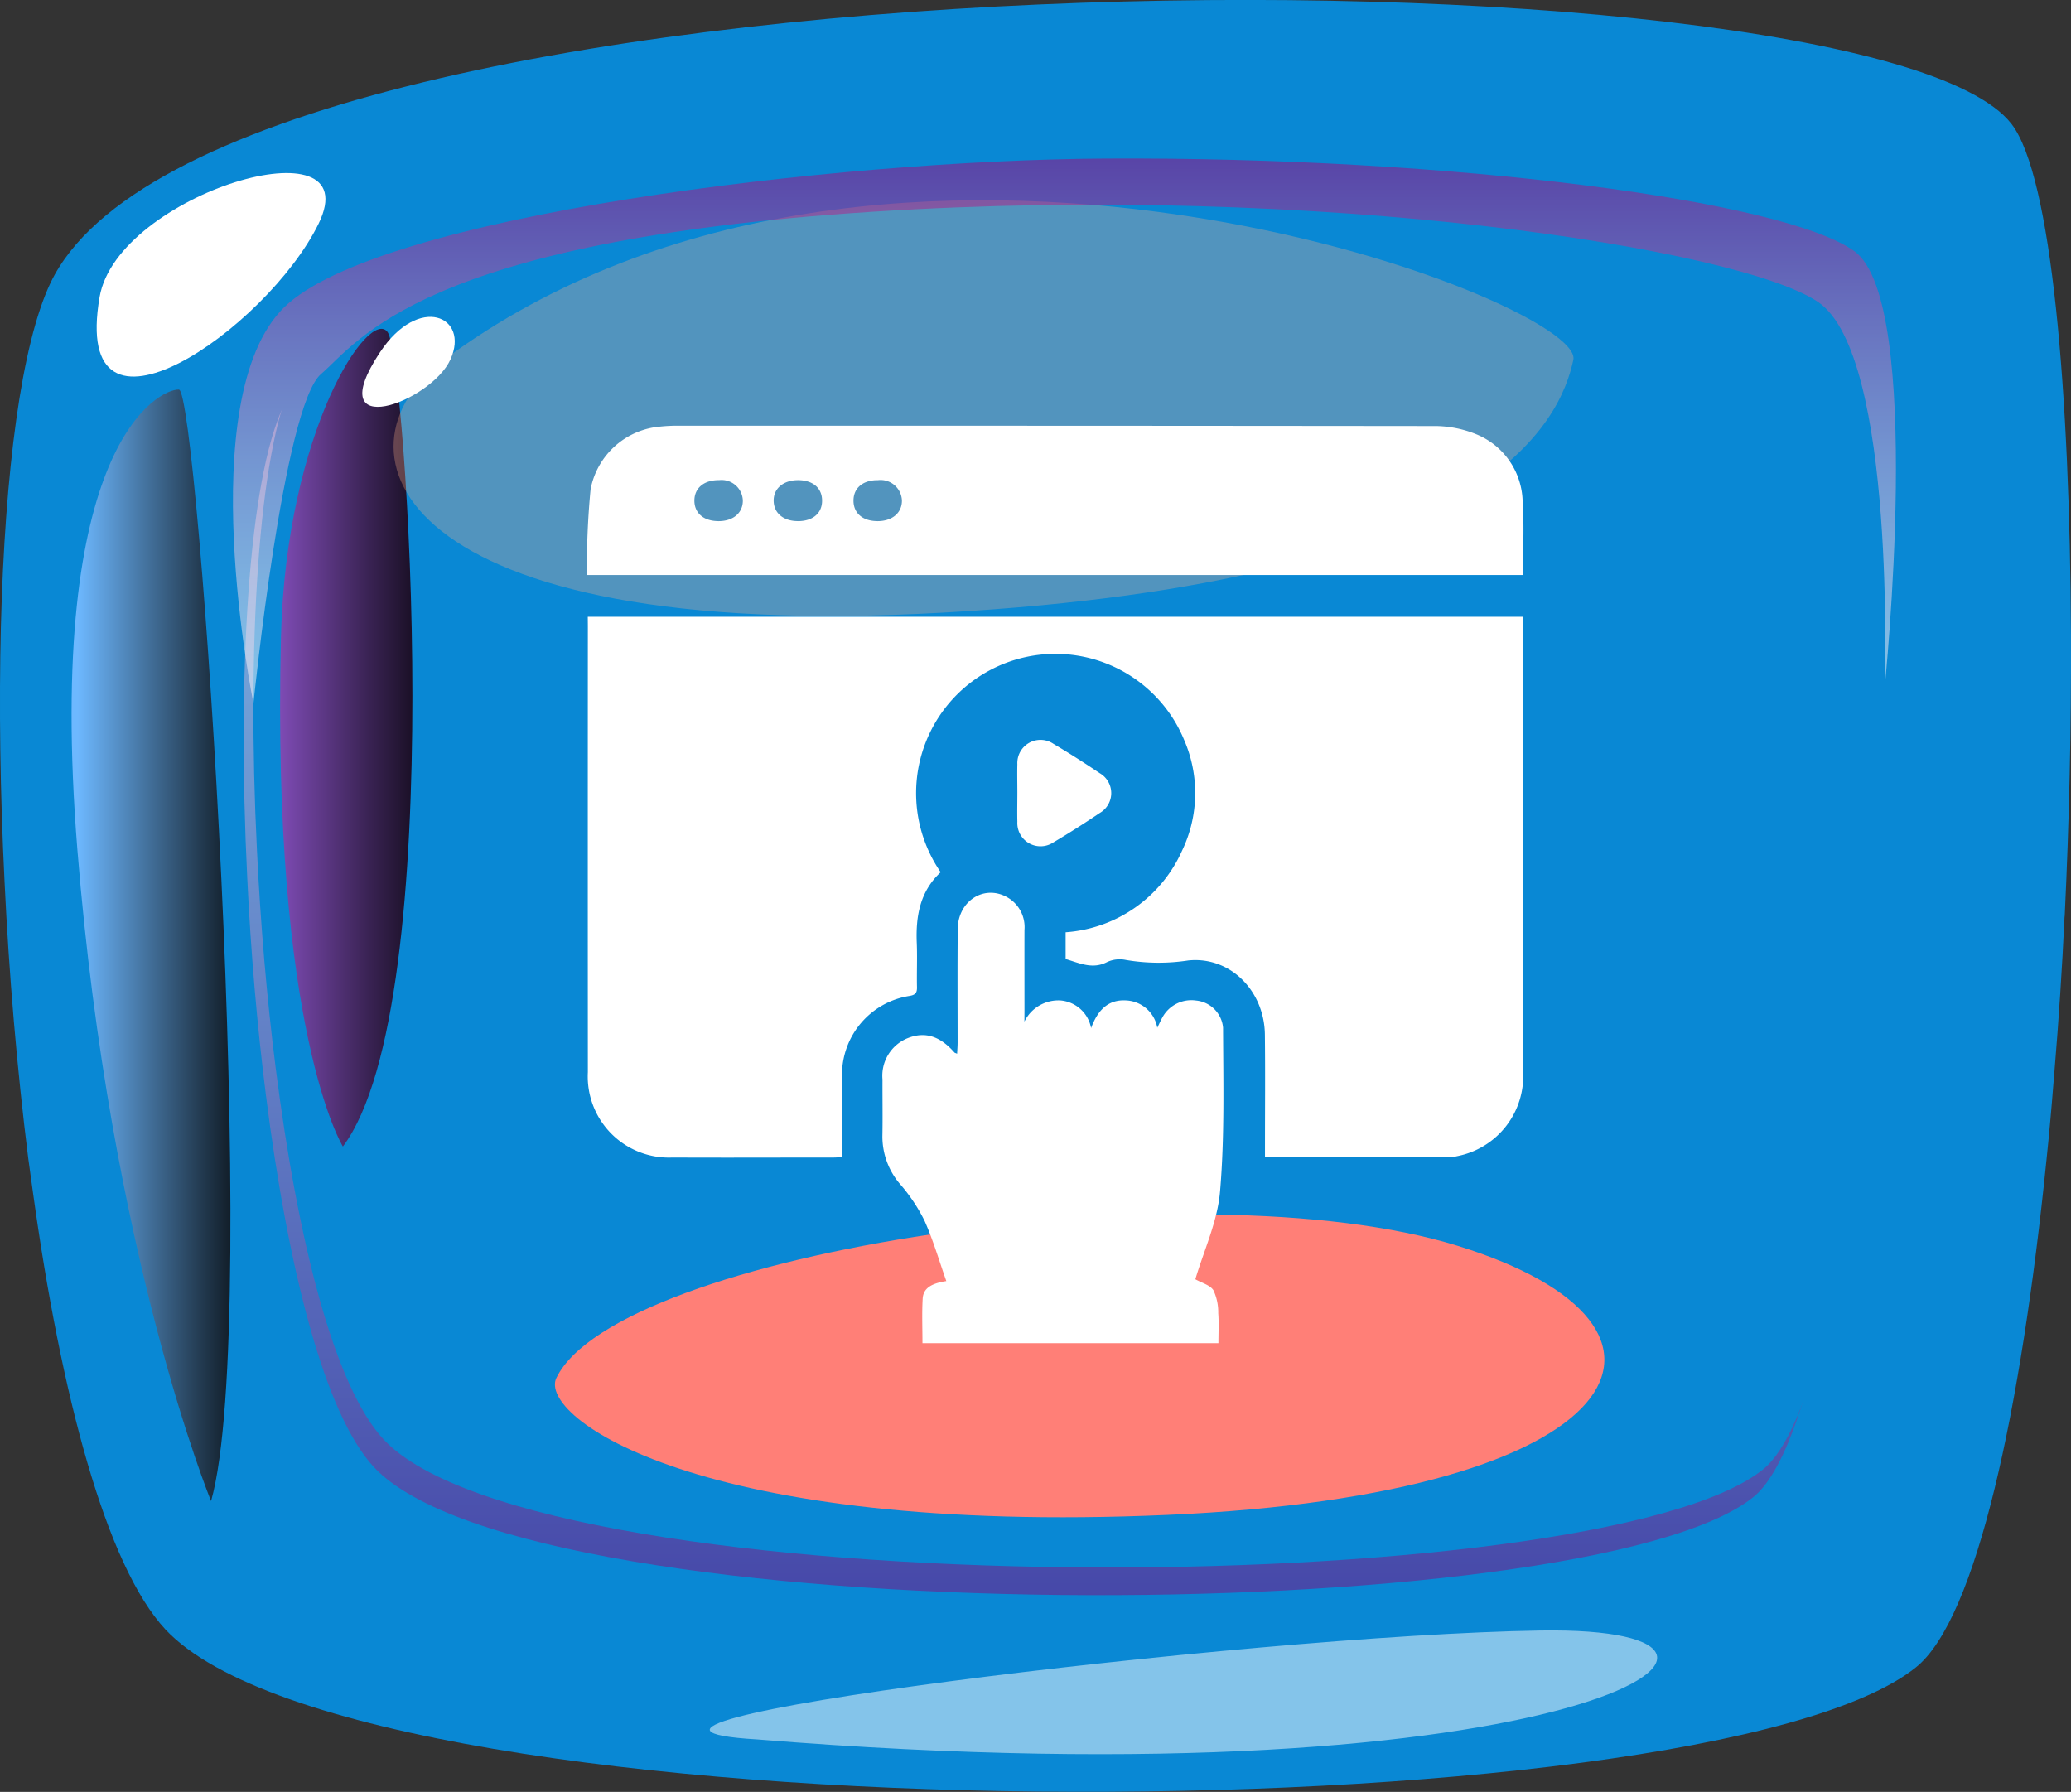 <svg xmlns="http://www.w3.org/2000/svg" xmlns:xlink="http://www.w3.org/1999/xlink" width="188.721" height="163.269" viewBox="0 0 188.721 163.269">
  <rect x="0" y="0" width="188.721" height="163.269" fill="#333333" stroke="none"/>
  <defs>
    <linearGradient id="linear-gradient" x1="0.5" y1="1" x2="0.5" gradientUnits="objectBoundingBox">
      <stop offset="0" stop-color="#810079"/>
      <stop offset="0.014" stop-color="#83047b"/>
      <stop offset="0.299" stop-color="#ae5ca9"/>
      <stop offset="0.549" stop-color="#d1a2ce"/>
      <stop offset="0.757" stop-color="#e9d4e8"/>
      <stop offset="0.913" stop-color="#f9f3f8"/>
      <stop offset="1" stop-color="#fff"/>
    </linearGradient>
    <linearGradient id="linear-gradient-2" y1="0.5" x2="1" y2="0.5" gradientUnits="objectBoundingBox">
      <stop offset="0" stop-color="#844fbd"/>
      <stop offset="0.541" stop-color="#3a2354"/>
      <stop offset="1"/>
    </linearGradient>
    <linearGradient id="linear-gradient-3" x1="0.5" y1="1" x2="0.5" gradientUnits="objectBoundingBox">
      <stop offset="0" stop-color="#fff"/>
      <stop offset="0.087" stop-color="#fbf3f8"/>
      <stop offset="0.243" stop-color="#f0d4e8"/>
      <stop offset="0.451" stop-color="#dfa2ce"/>
      <stop offset="0.701" stop-color="#c85ca9"/>
      <stop offset="0.986" stop-color="#aa047b"/>
      <stop offset="1" stop-color="#a90079"/>
    </linearGradient>
    <linearGradient id="linear-gradient-4" y1="0.5" x2="1" y2="0.5" gradientUnits="objectBoundingBox">
      <stop offset="0" stop-color="#6db8ff"/>
      <stop offset="0.656" stop-color="#243d54"/>
      <stop offset="1"/>
    </linearGradient>
  </defs>
  <g id="Group_1285" data-name="Group 1285" transform="translate(-433.543 -2036.011)">
    <g id="Group_115" data-name="Group 115" transform="translate(433.543 2034)">
      <path id="Path_320" data-name="Path 320" d="M562.459,227.883c.037,8.475-.164,17.262-.568,25.627,0,.037-.018.11-.018.165-.219,4.686-.53,9.39-.915,14,0,0-.018.365-.091,1.1-.183,2.36-.4,4.722-.642,7.046-2.287,22.607-6.35,41.772-11.9,46.2-19.147,15.413-141.4,15.908-159.508-3.46-5.418-5.82-9.518-21.4-12.062-39.739-.148-1.061-.294-2.105-.44-3.186-1.025-8.164-1.757-16.785-2.161-25.261v-.018c-.4-8.054-.513-15.981-.329-23.248.367-14,1.849-25.626,4.521-31.246,14.956-31.392,165.6-31.411,178.693-14.479C560.72,186.148,562.368,205.954,562.459,227.883Z" transform="translate(-373.742 -168.082)" fill="#0988d4"/>
      <path id="Path_322" data-name="Path 322" d="M535.661,245.121c0,.034-.013.083-.013.131-.269,5.89-.709,11.794-1.285,17.437-1.81,17.832-5,32.915-9.372,36.419-15.1,12.14-111.43,12.535-125.685-2.73-4.527-4.853-7.869-18.308-9.838-33.82-.819-6.432-1.395-13.226-1.713-19.9v-.016c-.918-18.555.1-36.2,3.3-42.933,11.783-24.74,130.188-20.183,140.5-6.844C535.6,198.076,536.811,221.5,535.661,245.121Z" transform="translate(-365.226 -160.681)" opacity="0.5" fill="url(#linear-gradient)" style="mix-blend-mode: multiply;isolation: isolate"/>
      <path id="Path_323" data-name="Path 323" d="M536.207,243.566c0,.032-.013.083-.013.131-.268,5.89-.709,11.794-1.285,17.437-1.81,17.831-5,32.915-9.372,36.419-15.1,12.14-111.43,12.534-125.685-2.732-4.527-4.852-7.867-18.307-9.838-33.819-.819-6.432-1.395-13.226-1.713-19.9v-.016c-.918-18.555.1-36.2,3.3-42.933,11.783-24.74,130.188-20.184,140.5-6.844C536.145,196.521,537.357,219.946,536.207,243.566Z" transform="translate(-364.887 -161.648)" fill="#0988d4"/>
      <path id="Path_325" data-name="Path 325" d="M395.2,263.07s-6.506-10.425-5.642-46.4c.456-18.91,8.115-30.218,9.737-27.776S405.011,250.029,395.2,263.07Z" transform="translate(-363.955 -156.591)" fill="url(#linear-gradient-2)" style="mix-blend-mode: screen;isolation: isolate"/>
      <path id="Path_327" data-name="Path 327" d="M400.438,195.885c-10.931,8.091-4.762,25.859,45.486,23.032s56.278-17.679,57.436-23.032S440.788,166.02,400.438,195.885Z" transform="translate(-359.988 -161.086)" fill="#ffb389" opacity="0.3" style="mix-blend-mode: soft-light;isolation: isolate"/>
      <path id="Path_328" data-name="Path 328" d="M405.048,253.213c5.557-11.476,58.242-19.426,82.134-12.041s16.164,22.657-26.493,24.519S403.34,256.739,405.048,253.213Z" transform="translate(-354.349 -125.645)" fill="#ff7f77" style="mix-blend-mode: soft-light;isolation: isolate"/>
      <path id="Path_338" data-name="Path 338" d="M395.7,191.127c-5.47,8.273,4.647,4.571,6.427.646S399.253,185.761,395.7,191.127Z" transform="translate(-361.079 -157.009)" fill="#fff"/>
      <path id="Path_342" data-name="Path 342" d="M388.7,228.64s-5.69-27.7,2.777-36.067S441.592,179.136,466.36,179c31.562-.169,61.82,3.815,68.223,8.44s2.754,39.828,2.754,39.828,1.106-30.349-6.062-35.2-45.155-10.863-86.246-8.216-46.753,11.852-50.174,14.784S388.7,228.64,388.7,228.64Z" transform="translate(-365.603 -162.542)" opacity="0.5" fill="url(#linear-gradient-3)" style="mix-blend-mode: multiply;isolation: isolate"/>
      <path id="Path_344" data-name="Path 344" d="M417.924,271.61c-21.757-1.288,44.62-9.494,71.355-9.924S492.6,277.678,417.924,271.61Z" transform="translate(-348.937 -111.109)" fill="#fff" opacity="0.5" style="mix-blend-mode: soft-light;isolation: isolate"/>
      <path id="Path_345" data-name="Path 345" d="M390.474,293.251s-9.191-22.276-12.18-59.332,7.517-42.043,9.252-41.939S395.138,276.842,390.474,293.251Z" transform="translate(-371.241 -154.468)" fill="url(#linear-gradient-4)" style="mix-blend-mode: screen;isolation: isolate"/>
      <path id="Path_347" data-name="Path 347" d="M379.442,191.1c-2.67,15.431,15.269,2.9,19.952-6.67S381.071,181.688,379.442,191.1Z" transform="translate(-370.364 -162.034)" fill="#fff"/>
    </g>
    <g id="Group_116" data-name="Group 116" transform="translate(487.031 2074.797)">
      <path id="Path_350" data-name="Path 350" d="M1144.029,308.008h85.194c.015.335.041.632.041.929q0,20.261,0,40.522a7.438,7.438,0,0,1-6.02,7.7,3.2,3.2,0,0,1-.635.093c-5.573.005-11.145,0-16.869,0v-.97c0-3.4.031-6.8-.009-10.2-.047-3.977-3.147-7.148-6.978-6.756a17.743,17.743,0,0,1-5.682-.044,2.735,2.735,0,0,0-1.709.186c-1.342.7-2.521.1-3.789-.272v-2.438a12.6,12.6,0,0,0,10.6-7.413,12.118,12.118,0,0,0,.215-10.074,12.694,12.694,0,1,0-22.2,12.014c-1.876,1.734-2.281,3.991-2.18,6.435.056,1.345-.01,2.7.02,4.042.012.538-.167.714-.709.8a7.267,7.267,0,0,0-6.124,7.1c-.028,1.255-.007,2.512-.008,3.767s0,2.5,0,3.81c-.2.013-.473.043-.742.043-4.9,0-9.8.023-14.7,0a7.393,7.393,0,0,1-7.709-7.778q-.012-20.307,0-40.614Z" transform="translate(-1143.955 -290.598)" fill="#fff"/>
      <path id="Path_351" data-name="Path 351" d="M1229.028,250.711h-85.3a74.479,74.479,0,0,1,.334-7.81,7.059,7.059,0,0,1,6.371-5.715,15.147,15.147,0,0,1,1.558-.078q34.447-.006,68.895.03a10.074,10.074,0,0,1,3.992.793,6.779,6.779,0,0,1,4.118,6.064C1229.143,246.188,1229.028,248.4,1229.028,250.711Zm-73.347-4.908c1.355.015,2.257-.734,2.255-1.872a1.938,1.938,0,0,0-2.172-1.863c-1.365-.015-2.246.72-2.243,1.872C1153.524,245.068,1154.359,245.789,1155.681,245.8Zm7.276,0c1.37,0,2.222-.737,2.2-1.907-.02-1.128-.856-1.826-2.189-1.828-1.35,0-2.253.773-2.223,1.907C1160.776,245.085,1161.643,245.8,1162.957,245.8Zm7.219,0c1.353.013,2.262-.743,2.257-1.875a1.947,1.947,0,0,0-2.181-1.859c-1.373-.014-2.238.713-2.233,1.875C1168.023,245.075,1168.853,245.791,1170.176,245.8Z" transform="translate(-1143.732 -237.104)" fill="#fff"/>
      <path id="Path_352" data-name="Path 352" d="M1266.313,422.181a3.443,3.443,0,0,1,3.276-1.929,3.092,3.092,0,0,1,2.8,2.519c.584-1.58,1.514-2.626,3.2-2.52a3.022,3.022,0,0,1,2.831,2.488c.178-.359.305-.646.457-.92a3,3,0,0,1,3.073-1.559,2.728,2.728,0,0,1,2.465,2.479c.017,4.981.148,9.984-.276,14.935-.234,2.739-1.485,5.392-2.249,7.984.589.337,1.346.527,1.646,1a4.715,4.715,0,0,1,.44,2.088c.068.881.016,1.771.016,2.738h-26.97c0-1.369-.056-2.713.019-4.049.053-.932.732-1.391,2.155-1.613-.655-1.854-1.2-3.737-1.99-5.505a15.58,15.58,0,0,0-2.172-3.268,6.667,6.667,0,0,1-1.663-4.446c.034-1.714,0-3.43.009-5.145a3.692,3.692,0,0,1,2.341-3.787c1.552-.6,2.9-.172,4.217,1.326.032.036.1.045.242.109.017-.354.044-.672.045-.989,0-3.461-.022-6.921.012-10.381.025-2.543,2.391-4.059,4.481-2.9a3.124,3.124,0,0,1,1.6,3c-.006,2.45,0,4.9,0,7.35Z" transform="translate(-1226.45 -367.881)" fill="#fff"/>
      <path id="Path_353" data-name="Path 353" d="M1303.43,358.52c0-.857-.023-1.716,0-2.572a2.113,2.113,0,0,1,3.3-1.859q2.13,1.266,4.185,2.655a2.094,2.094,0,0,1,0,3.654q-2.051,1.39-4.185,2.656a2.116,2.116,0,0,1-3.3-1.869C1303.407,360.3,1303.43,359.408,1303.43,358.52Z" transform="translate(-1264.211 -325.093)" fill="#fff"/>
    </g>
  </g>
</svg>
